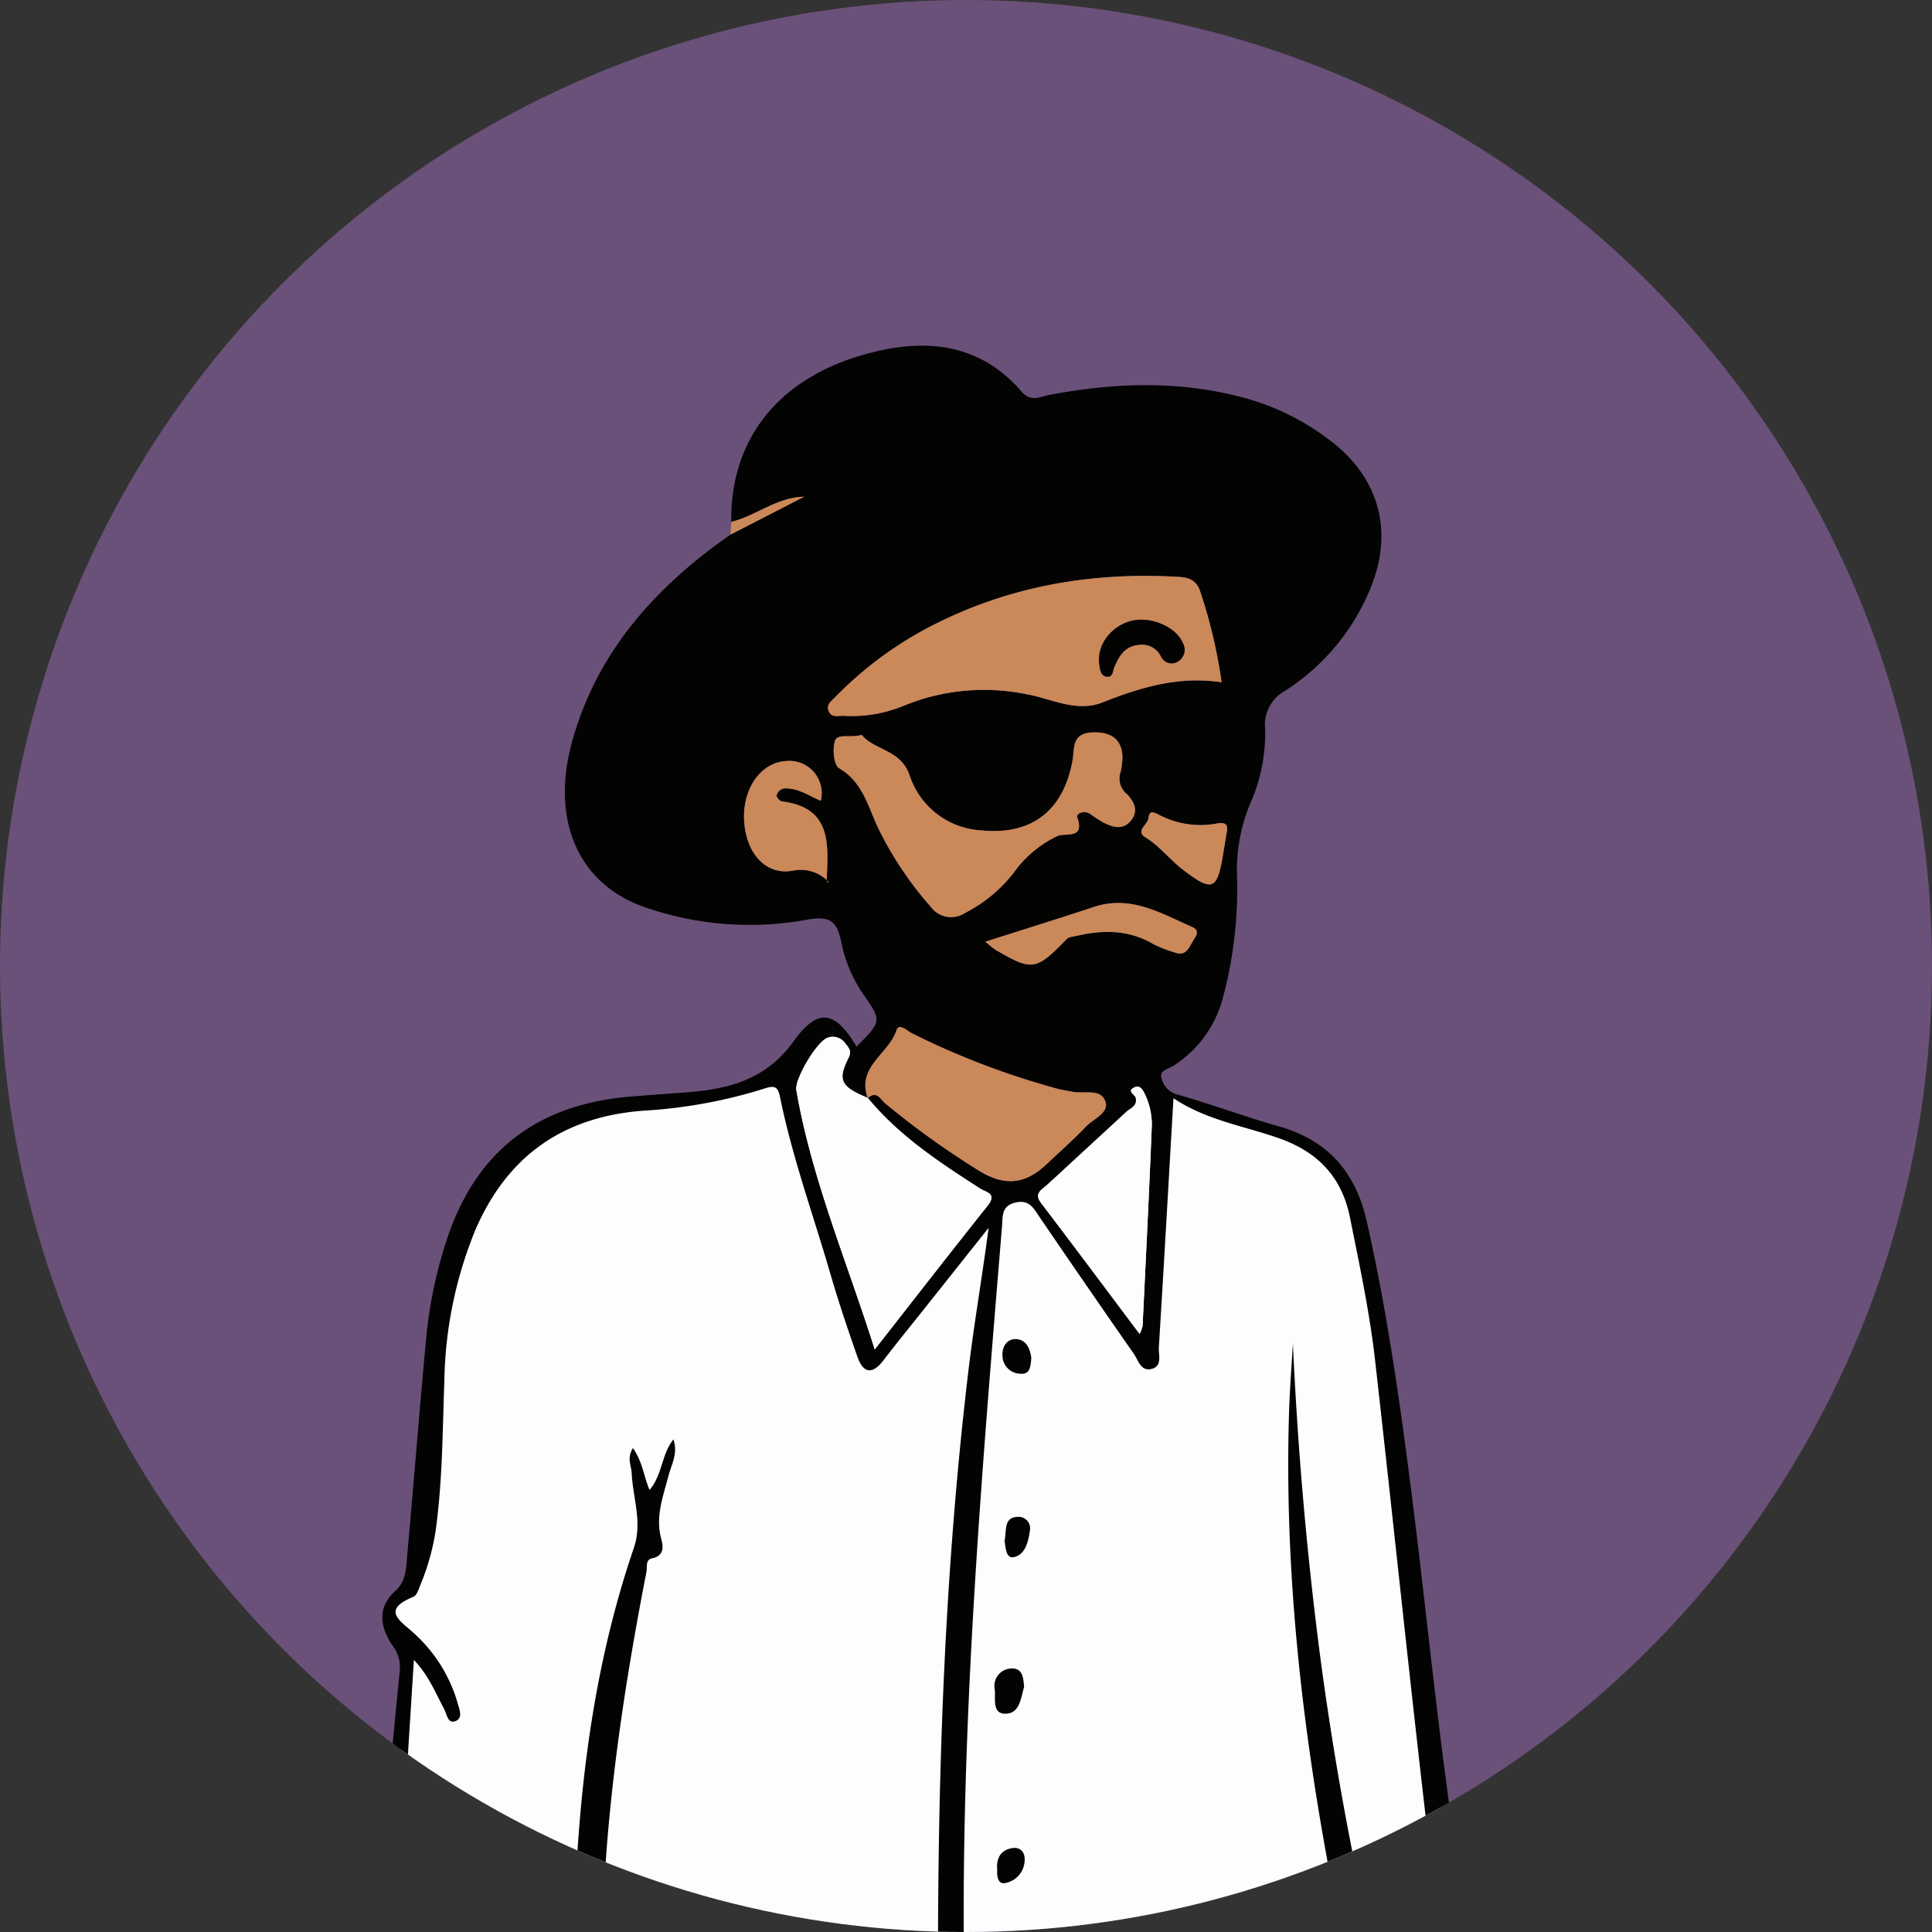 <svg xmlns="http://www.w3.org/2000/svg" xmlns:xlink="http://www.w3.org/1999/xlink" width="261.656" height="261.656" viewBox="0 0 261.656 261.656">
  <rect x="0" y="0" width="261.656" height="261.656" fill="#333333" stroke="none"/>
  <defs>
    <clipPath id="clip-path">
      <ellipse id="Ellipse_48" data-name="Ellipse 48" cx="130.828" cy="130.828" rx="130.828" ry="130.828" fill="none"/>
    </clipPath>
  </defs>
  <g id="Group_108" data-name="Group 108" transform="translate(0)">
    <g id="Group_107" data-name="Group 107" transform="translate(0)" clip-path="url(#clip-path)">
      <ellipse id="Ellipse_47" data-name="Ellipse 47" cx="130.828" cy="130.828" rx="130.828" ry="130.828" fill="#6a5179"/>
      <g id="Group_106" data-name="Group 106" transform="translate(50.556 46.816)">
        <path id="Path_324" data-name="Path 324" d="M2755.613,2192.669l4.038-44.093a4.582,4.582,0,0,1-1.594-7.969,4.773,4.773,0,0,1,1.912-.957c.911-9.612,2.026-20.4,3.4-32.193.918-7.881,1.493-12.264,4.3-17.531,1.306-2.447,6.55-12.273,16.1-14.663,1.678-.42.778.068,10.6-.956,5.531-.577,8.342-1,11.713-2.152,3.69-1.265,3.4-1.821,4.542-1.753,6.519.389,6.744,18.046,14.822,20.081,3.255.82,3.748-1.914,13.865-4.463,6.492-1.635,7.73-.871,11.4-2.39,3.212-1.331,7.5-4.086,11.495-10.479.584.22,1.47.55,2.55.936,10.6,3.787,12.979,3.322,16.755,6.116a19.222,19.222,0,0,1,5.339,6.135,21.9,21.9,0,0,1,2.324,8.42c.9,6.844,1.346,10.266,2.072,16.788.635,5.7,1.208,7.62,2.391,14.5,1.95,11.352,2.46,18.185,3.613,28.475,1.007,9,2.657,22,5.418,38.462a444.985,444.985,0,0,1-119.636,3.506C2773.559,2195.478,2764.417,2194.183,2755.613,2192.669Z" transform="translate(-2754.552 -1971.752)" fill="#fdfdfd"/>
        <g id="Group_105" data-name="Group 105">
          <path id="Path_325" data-name="Path 325" d="M2802.177,1916.454c-.137-11.952,7.278-20.439,20.364-23.243,7.316-1.568,13.878-.289,18.954,5.6,1.258,1.459,2.476.7,3.657.474,8.574-1.638,17.127-1.993,25.667.162a33.458,33.458,0,0,1,13.022,6.425c5.943,4.8,7.862,11.527,5.24,18.72a29.829,29.829,0,0,1-11.948,14.776,5.225,5.225,0,0,0-2.648,5.1,23.448,23.448,0,0,1-2.071,10.261,23.416,23.416,0,0,0-1.739,9.706,56.7,56.7,0,0,1-1.875,16.334,15.628,15.628,0,0,1-6.775,9.38c-.635.4-1.866.6-1.585,1.579a2.954,2.954,0,0,0,2.167,2.292c4.591,1.292,9.069,2.99,13.66,4.283,6.686,1.882,10.458,6.163,11.985,12.909,2.756,12.182,4.5,24.52,6.072,36.886,2.692,21.233,4.472,42.588,8.661,63.617.23,1.156.476,2.486-1.014,2.83-1.666.385-2.195-1.149-2.4-2.284-1.182-6.541-2.489-13.076-3.256-19.671-2.423-20.856-4.578-41.742-6.943-62.6-.738-6.5-2.109-12.91-3.4-19.328-1.126-5.584-4.454-8.928-9.675-10.749-4.762-1.661-9.841-2.449-14.227-5.4-.662,11.428-1.293,22.58-1.979,33.729-.064,1.038.518,2.562-1,2.939-1.448.36-1.785-1.186-2.392-2.056q-6.417-9.2-12.733-18.472c-.827-1.213-1.4-2.462-3.328-2-1.9.454-1.683,1.915-1.784,3.153-2.756,33.581-5.628,67.158-5.142,100.905a8.021,8.021,0,0,1-.06,1.866c-.21.921-.588,1.939-1.735,1.865a1.936,1.936,0,0,1-1.694-1.936,17.993,17.993,0,0,1-.043-2.182c-.027-27.058.915-54.062,4.125-80.961.735-6.159,1.8-12.264,2.734-19.3l-8.256,10.388c-2,2.521-4.043,5.017-6,7.572-1.534,2-2.744,1.706-3.52-.5-1.3-3.716-2.564-7.454-3.662-11.235-2.313-7.97-5.161-15.79-6.817-23.943-.269-1.324-.674-1.617-2.042-1.158a67.8,67.8,0,0,1-16.5,3.02c-10.945.834-18.451,6.21-22.749,16.219a56.2,56.2,0,0,0-4.167,20.336c-.253,6.857-.24,13.723-1.215,20.539a31.59,31.59,0,0,1-2.049,7.163c-.226.572-.475,1.392-.926,1.575-4.592,1.859-1.535,3.383.15,5.012a20.27,20.27,0,0,1,5.844,9.4c.218.828.8,2.088-.4,2.457-.962.3-1.075-1.013-1.441-1.687-1.156-2.13-2.02-4.441-4.09-6.633-.509,8.014-.973,15.526-1.466,23.036q-.552,8.4-1.171,16.805a11.914,11.914,0,0,1-.392,2.45c-.167.573-.48,1.265-1.222,1.24a1.254,1.254,0,0,1-1.147-1.272,14.96,14.96,0,0,1-.061-2.777c1.154-12.736,2.3-25.472,3.562-38.2a4.876,4.876,0,0,0-1.108-3.377c-1.615-2.535-1.957-5.032.524-7.282,1.472-1.335,1.427-3.177,1.583-4.892.875-9.628,1.623-19.266,2.523-28.892a60.7,60.7,0,0,1,3.118-14.59c4.078-11.563,12.408-17.509,24.463-18.531,2.487-.212,4.977-.381,7.466-.566,5.781-.43,10.938-1.629,14.733-6.908,3.345-4.654,5.638-4.17,8.545.694,3.44-3.448,3.449-3.485.826-7.206a19.339,19.339,0,0,1-2.937-7.153c-.549-2.511-1.423-3.389-4.46-2.856a43.2,43.2,0,0,1-22.447-1.788c-8.694-3.174-12.315-11.694-9.6-21.934,2.979-11.233,9.931-19.7,19.038-26.589.824-.623,1.672-1.214,2.508-1.819l9.99-5.139C2808.295,1913.128,2805.575,1915.635,2802.177,1916.454Zm12.958,48.537a.84.84,0,0,0,.075.267c.024.035.133.014.2.018l-.306-.256c.179-4.816.776-9.862-6.08-10.705-.281-.035-.755-.6-.707-.831a1.269,1.269,0,0,1,1.434-.919c1.681.061,3.056,1.042,4.554,1.67a4.372,4.372,0,0,0-4.716-5.382c-3.481.188-6.006,3.907-5.65,8.324.347,4.319,3.009,7.2,6.6,6.515A5.2,5.2,0,0,1,2815.135,1964.991Zm5.51,29.456c-3.621-1.491-4.093-2.372-2.574-5.4.45-.9.076-1.333-.389-1.888a2.068,2.068,0,0,0-2.456-.848c-1.482.546-4.494,5.577-4.225,7.131,2.072,11.987,6.836,23.139,10.61,35.094,5.285-6.745,10.235-13.135,15.278-19.452,1.34-1.677-.2-1.831-1.023-2.361-5.5-3.535-10.952-7.118-15.175-12.239,1.192-1.071,1.744.245,2.359.75a115.518,115.518,0,0,0,12.618,9.062c3.566,2.2,6.325,1.908,9.326-.943,1.729-1.642,3.53-3.217,5.167-4.948,1.014-1.071,3.162-1.863,2.705-3.38-.565-1.873-2.853-1.083-4.415-1.378-.712-.134-1.435-.233-2.132-.425a106.923,106.923,0,0,1-19.7-7.515c-.632-.317-1.725-1.448-2.076-.373C2823.514,1988.505,2819.158,1990.248,2820.646,1994.447Zm47.946-56.265a68.539,68.539,0,0,0-2.85-12.161c-.49-1.608-1.468-2.026-2.97-2.113-11.3-.659-22.14,1.081-32.367,6.086a50.315,50.315,0,0,0-14.08,10.14c-.555.57-1.409,1.117-.879,2.091.428.786,1.288.467,1.979.5a18.313,18.313,0,0,0,8.182-1.39,28.593,28.593,0,0,1,16.478-1.554c3.418.589,6.839,2.531,10.367,1.133C2857.615,1938.869,2862.808,1937.305,2868.592,1938.182Zm-48.74,7.125c-1.525.454-3.248-.221-3.6.769-.394,1.095-.174,3.33.547,3.749,3.442,2,4,5.707,5.6,8.728a47.166,47.166,0,0,0,6.785,10,3.4,3.4,0,0,0,4.625.887,19.519,19.519,0,0,0,6.656-5.5,15.313,15.313,0,0,1,5.905-4.937c1.157-.477,3.729.493,2.675-2.543-.174-.5.928-.991,1.721-.47a19.576,19.576,0,0,0,1.826,1.184c1.25.634,2.588,1.069,3.683-.214,1.113-1.3.514-2.55-.47-3.608a2.7,2.7,0,0,1-.889-3.026c.9-3.868-.72-5.514-3.908-5.348-2.753.144-2.311,2.223-2.6,3.8-1.223,6.741-5.484,10.129-12.285,9.465a10.866,10.866,0,0,1-9.8-7.506C2825.1,1947.257,2821.548,1947.408,2819.852,1945.307Zm37.632,81.128a4.642,4.642,0,0,0,.4-1.062c.432-8.9.878-17.808,1.233-26.717a9.381,9.381,0,0,0-.841-4.548c-.324-.66-.669-1.485-1.555-1.041-1.008.505.126.933.233,1.4.255,1.116-.716,1.37-1.279,1.892-3.573,3.311-7.171,6.6-10.739,9.915-.689.641-1.81,1.1-.783,2.45C2848.6,2014.549,2852.968,2020.422,2857.485,2026.435Zm-20.879-53.122a12.719,12.719,0,0,0,1.346,1.091c5,2.928,5.5,2.835,9.653-1.439.3-.311.919-.337,1.4-.449,3.591-.839,7.07-.808,10.375,1.143a16.819,16.819,0,0,0,2.89,1.125c1.577.569,1.936-.782,2.512-1.684.365-.571.9-1.3-.185-1.778-4.241-1.857-8.331-4.36-13.31-2.711C2846.49,1970.2,2841.662,1971.7,2836.605,1973.313Zm32.665-14.706c.256-1.216-.144-1.531-1.483-1.27a11.975,11.975,0,0,1-7.545-1.14c-.655-.311-1.42-.873-1.556.378-.1.9-1.826,1.73-.408,2.611,1.973,1.226,3.349,3.075,5.16,4.451,3.9,2.965,4.561,2.7,5.362-2.207C2868.95,1960.511,2869.106,1959.594,2869.27,1958.608Z" transform="translate(-2753.7 -1892.596)" fill="#030302"/>
          <path id="Path_326" data-name="Path 326" d="M2810.564,2160.765c1.327,1.851,1.447,3.768,2.259,5.665,1.737-2,1.6-4.8,3.231-6.842.656,1.888-.275,3.4-.673,4.949-.718,2.793-1.79,5.481-.983,8.484.261.975.5,2.321-1.233,2.669-.92.184-.635,1.185-.763,1.843-3.561,18.287-6.185,36.676-6.033,55.367a10.284,10.284,0,0,1-.42,4c-.263.656-.534,1.487-1.384,1.443-.77-.039-1.184-.7-1.494-1.419a10.261,10.261,0,0,1-.606-4.286c.165-19.816,1.758-39.437,8.234-58.358,1.187-3.469-.143-6.784-.3-10.17C2810.353,2163.129,2809.726,2162.154,2810.564,2160.765Z" transform="translate(-2775.409 -2011.46)" fill="#030302"/>
          <path id="Path_327" data-name="Path 327" d="M2977.68,2136.216c.633,13.926,1.812,27.625,3.557,41.287a423.717,423.717,0,0,0,7.81,42.844,11.849,11.849,0,0,1,.445,2.741,1.955,1.955,0,0,1-1.991,1.992c-1.172.084-1.477-.787-1.7-1.8-5.658-25.619-9.45-51.444-8.643-77.778C2977.254,2142.405,2977.5,2139.312,2977.68,2136.216Z" transform="translate(-2853.135 -2001.055)" fill="#030302"/>
          <path id="Path_328" data-name="Path 328" d="M2909.347,2217.99c-.459,1.552-.587,3.719-2.656,3.635-1.738-.07-1.157-2.22-1.33-3.354a2.359,2.359,0,0,1,2.293-2.77C2909.2,2215.467,2909.238,2216.819,2909.347,2217.99Z" transform="translate(-2821.206 -2036.352)" fill="#030302"/>
          <path id="Path_329" data-name="Path 329" d="M2911.193,2137.65c-.112,1.19-.156,2.262-1.488,2.14a2.472,2.472,0,0,1-2.421-2.389c-.093-1.289.645-2.419,1.949-2.293C2910.632,2135.243,2911.038,2136.593,2911.193,2137.65Z" transform="translate(-2822.072 -2000.557)" fill="#030302"/>
          <path id="Path_330" data-name="Path 330" d="M2907.789,2181.768c.313-1.513-.153-3.263,1.875-3.282a1.56,1.56,0,0,1,1.554,1.912c-.2,1.5-.663,3.281-2.216,3.552C2907.93,2184.138,2907.943,2182.476,2907.789,2181.768Z" transform="translate(-2822.3 -2019.873)" fill="#030302"/>
          <path id="Path_331" data-name="Path 331" d="M2909.338,2290.625a1.956,1.956,0,0,1,1.926,2.064,2.075,2.075,0,0,1-2.087,2.252c-1.478.031-1.723-1.379-1.8-2.444C2907.292,2291.3,2908.165,2290.681,2909.338,2290.625Z" transform="translate(-2822.115 -2069.796)" fill="#030302"/>
          <path id="Path_332" data-name="Path 332" d="M2905.99,2262.287c-.159-1.589.478-2.708,2.047-2.96,1.134-.182,1.76.646,1.664,1.71a3.218,3.218,0,0,1-2.635,3.03C2906.072,2264.249,2905.932,2263.133,2905.99,2262.287Z" transform="translate(-2821.488 -2055.852)" fill="#030302"/>
          <path id="Path_333" data-name="Path 333" d="M2841,1932.863c3.4-.819,6.118-3.326,9.892-3.409l-9.99,5.139Q2840.95,1933.727,2841,1932.863Z" transform="translate(-2792.521 -1909.005)" fill="#cb8859"/>
          <path id="Path_334" data-name="Path 334" d="M2918,1963.2c-5.784-.876-10.978.687-16.141,2.733-3.528,1.4-6.949-.544-10.367-1.133a28.594,28.594,0,0,0-16.478,1.554,18.317,18.317,0,0,1-8.182,1.39c-.69-.036-1.551.284-1.979-.5-.53-.974.324-1.521.879-2.09a50.3,50.3,0,0,1,14.081-10.14c10.227-5,21.068-6.745,32.367-6.086,1.5.088,2.479.506,2.97,2.114A68.566,68.566,0,0,1,2918,1963.2Zm-10.751-5.1a2.835,2.835,0,0,1,2.531,1.576,1.58,1.58,0,0,0,2.376.665,1.827,1.827,0,0,0,.587-2.464c-.859-2.119-4.249-3.63-6.876-3.01-2.81.662-4.813,3.311-4.435,5.89.1.7.164,1.574,1.027,1.689.842.111.783-.8,1.012-1.32C2904.167,1959.552,2904.95,1958.116,2907.253,1958.1Z" transform="translate(-2803.113 -1917.614)" fill="#cb8859"/>
          <path id="Path_335" data-name="Path 335" d="M2866.66,2069.583c4.222,5.116,9.676,8.7,15.174,12.234.823.53,2.363.684,1.023,2.361-5.043,6.317-9.993,12.708-15.278,19.452-3.774-11.954-8.538-23.107-10.61-35.094-.269-1.554,2.743-6.585,4.225-7.132a2.067,2.067,0,0,1,2.456.848c.464.554.839.989.389,1.887-1.519,3.025-1.046,3.906,2.574,5.4Z" transform="translate(-2799.667 -1967.687)" fill="#fdfdfd"/>
          <path id="Path_336" data-name="Path 336" d="M2869.887,1987.331c1.695,2.1,5.245,1.951,6.463,5.432a10.867,10.867,0,0,0,9.8,7.506c6.8.664,11.062-2.724,12.285-9.465.287-1.58-.155-3.658,2.6-3.8,3.188-.166,4.8,1.48,3.907,5.349a2.7,2.7,0,0,0,.889,3.026c.984,1.057,1.583,2.3.47,3.608-1.094,1.282-2.432.848-3.683.213a19.491,19.491,0,0,1-1.826-1.184c-.794-.521-1.9-.03-1.722.47,1.054,3.035-1.517,2.065-2.675,2.542a15.318,15.318,0,0,0-5.906,4.937,19.518,19.518,0,0,1-6.656,5.5,3.4,3.4,0,0,1-4.626-.886,47.176,47.176,0,0,1-6.785-10c-1.594-3.02-2.155-6.723-5.6-8.728-.721-.419-.941-2.655-.547-3.749C2866.639,1987.11,2868.362,1987.785,2869.887,1987.331Z" transform="translate(-2803.735 -1934.62)" fill="#cb8859"/>
          <path id="Path_337" data-name="Path 337" d="M2874.119,2068.5c-1.488-4.2,2.868-5.941,3.9-9.108.351-1.075,1.445.055,2.077.373a106.922,106.922,0,0,0,19.7,7.515c.7.192,1.42.291,2.132.425,1.563.3,3.851-.5,4.415,1.378.456,1.516-1.692,2.308-2.705,3.379-1.636,1.73-3.437,3.305-5.166,4.948-3,2.851-5.76,3.146-9.326.943a115.438,115.438,0,0,1-12.619-9.062c-.615-.5-1.167-1.822-2.359-.748C2874.166,2068.547,2874.119,2068.5,2874.119,2068.5Z" transform="translate(-2807.173 -1966.651)" fill="#cb8859"/>
          <path id="Path_338" data-name="Path 338" d="M2929.737,2106.955c-4.516-6.013-8.889-11.886-13.329-17.707-1.026-1.345.094-1.809.783-2.45,3.568-3.317,7.166-6.6,10.739-9.915.563-.522,1.534-.776,1.279-1.893-.107-.471-1.241-.9-.233-1.4.886-.443,1.231.381,1.555,1.041a9.386,9.386,0,0,1,.841,4.549c-.355,8.908-.8,17.812-1.233,26.717A4.635,4.635,0,0,1,2929.737,2106.955Z" transform="translate(-2825.953 -1973.116)" fill="#fdfdfd"/>
          <path id="Path_339" data-name="Path 339" d="M2855.425,2010.128a5.2,5.2,0,0,0-4.592-1.3c-3.592.687-6.254-2.2-6.6-6.514-.355-4.416,2.17-8.135,5.651-8.324a4.373,4.373,0,0,1,4.716,5.382c-1.5-.628-2.872-1.61-4.554-1.67a1.27,1.27,0,0,0-1.434.919c-.049.227.425.8.707.831,6.857.844,6.259,5.889,6.08,10.7Z" transform="translate(-2793.99 -1937.733)" fill="#cb8859"/>
          <path id="Path_340" data-name="Path 340" d="M2903.132,2033.88c5.057-1.615,9.885-3.112,14.683-4.7,4.979-1.65,9.069.853,13.309,2.71,1.081.473.549,1.207.185,1.778-.576.9-.935,2.253-2.512,1.684a16.8,16.8,0,0,1-2.89-1.125c-3.305-1.952-6.785-1.983-10.375-1.144-.481.112-1.1.138-1.4.449-4.153,4.274-4.653,4.366-9.653,1.439A12.7,12.7,0,0,1,2903.132,2033.88Z" transform="translate(-2820.226 -1953.163)" fill="#cb8859"/>
          <path id="Path_341" data-name="Path 341" d="M2952.74,2009.324c-.164.986-.32,1.9-.47,2.823-.8,4.912-1.458,5.173-5.362,2.207-1.812-1.376-3.187-3.226-5.16-4.451-1.419-.881.311-1.713.408-2.611.136-1.251.9-.689,1.556-.378a11.971,11.971,0,0,0,7.545,1.14C2952.6,2007.793,2953,2008.108,2952.74,2009.324Z" transform="translate(-2837.17 -1943.312)" fill="#cb8859"/>
          <path id="Path_342" data-name="Path 342" d="M2864.383,2023.112l.307.256c-.071,0-.179.018-.2-.018a.861.861,0,0,1-.076-.267Z" transform="translate(-2802.975 -1950.688)" fill="#cb8859"/>
          <path id="Path_343" data-name="Path 343" d="M2936.7,1962.858c-2.3.019-3.086,1.455-3.778,3.027-.228.519-.17,1.431-1.011,1.319-.864-.115-.924-.988-1.027-1.689-.378-2.579,1.625-5.227,4.435-5.89,2.626-.619,6.017.892,6.876,3.01a1.826,1.826,0,0,1-.587,2.464,1.58,1.58,0,0,1-2.376-.665A2.835,2.835,0,0,0,2936.7,1962.858Z" transform="translate(-2832.562 -1922.375)" fill="#030302"/>
        </g>
      </g>
    </g>
  </g>
</svg>
